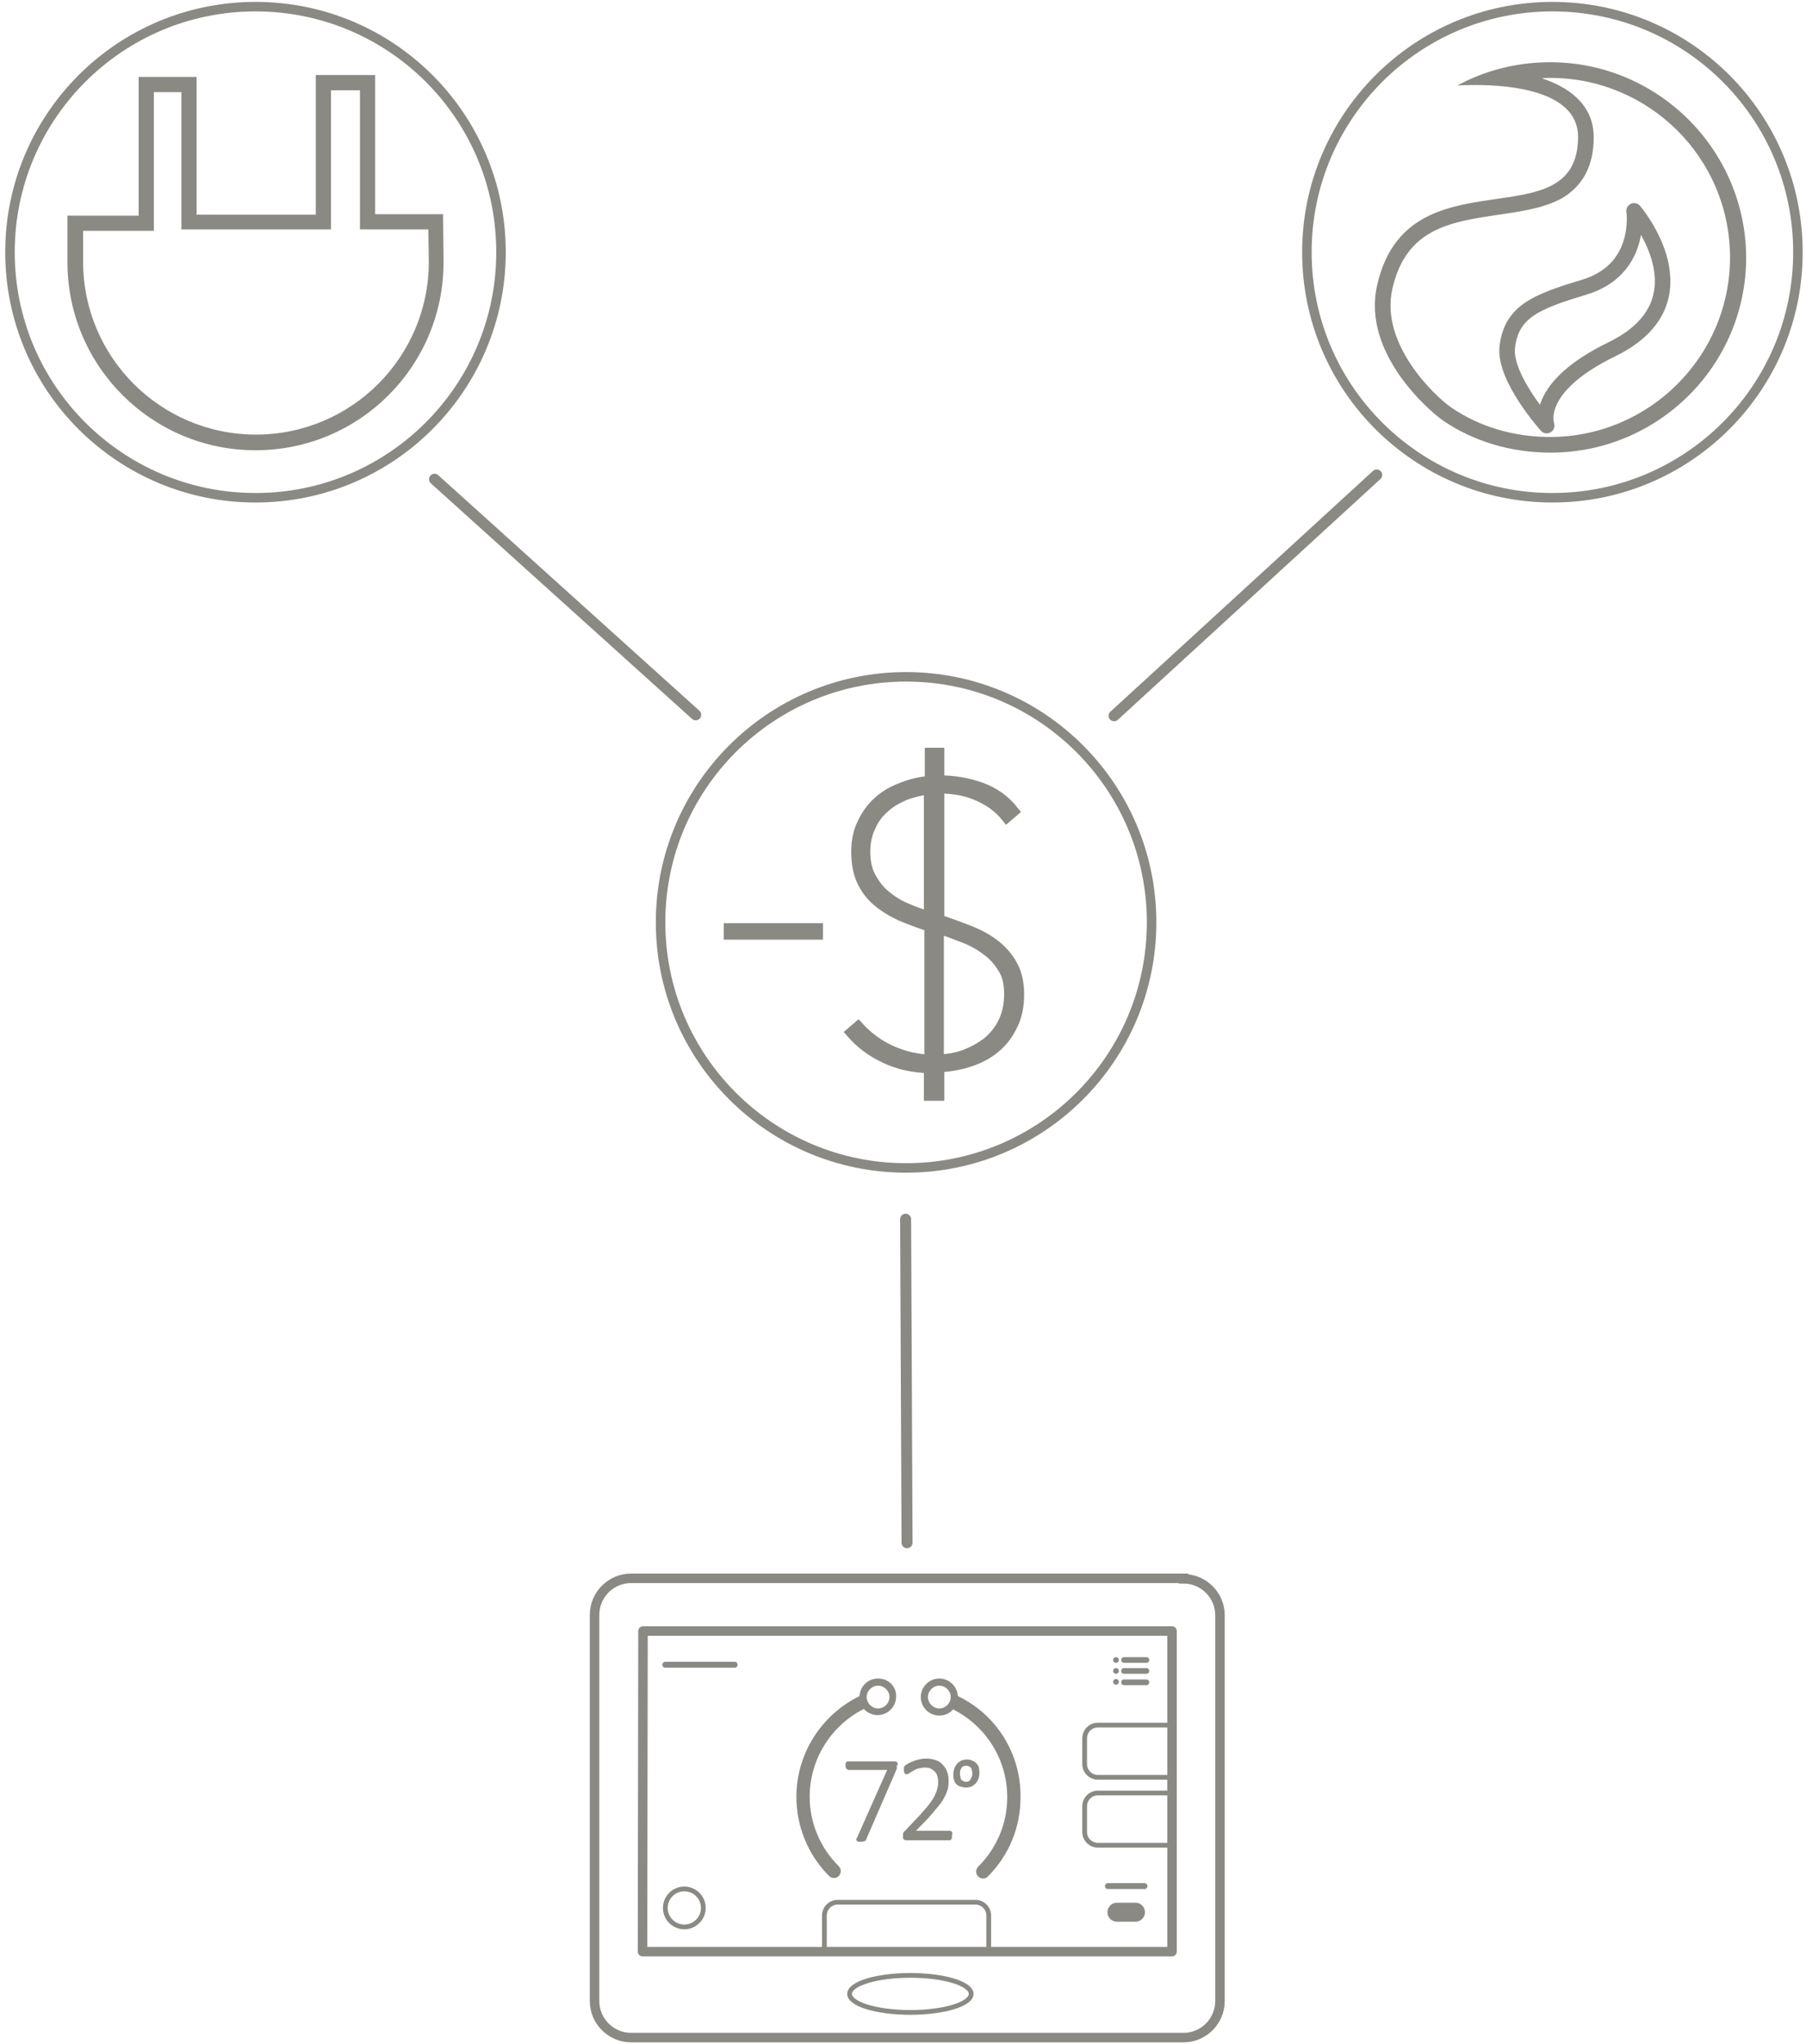 <?xml version="1.0" encoding="utf-8"?>
<!-- Generator: Adobe Illustrator 16.0.4, SVG Export Plug-In . SVG Version: 6.00 Build 0)  -->
<!DOCTYPE svg PUBLIC "-//W3C//DTD SVG 1.1//EN" "http://www.w3.org/Graphics/SVG/1.1/DTD/svg11.dtd">
<svg version="1.1" id="Layer_1" xmlns="http://www.w3.org/2000/svg" xmlns:xlink="http://www.w3.org/1999/xlink" x="0px" y="0px"
	 width="380.3px" height="430.3px" viewBox="0 0 380.3 430.3" enable-background="new 0 0 380.3 430.3" xml:space="preserve">
<g>
	<path fill="none" stroke="#8B8984" stroke-width="2" stroke-linecap="round" stroke-linejoin="round" stroke-miterlimit="10" d="
		M105.5,53.1c0,28.5-23.1,51.7-51.7,51.7c-28.5,0-51.7-23.1-51.7-51.7c0-28.5,23.1-51.7,51.7-51.7C82.4,1.4,105.5,24.5,105.5,53.1z"
		/>
	<g>
		<g>
			<path fill="#8B8984" d="M75.8,19v26.1v3.2H79h11.2l0.1,6.8c0,20.1-16.3,36.4-36.4,36.4c-20.1,0-36.4-16.3-36.4-36.4v-6.5h11.7
				h3.2v-3.2v-26h5.8v25.7v3.2h3.2h25.1h3.2v-3.2V19H75.8 M79,15.8H66.5v29.4H41.4V16.2H29.2v29.2h-15v9.8
				c0,21.9,17.8,39.6,39.6,39.6c21.9,0,39.6-17.7,39.6-39.6l-0.1-10.1H79L79,15.8L79,15.8z"/>
		</g>
	</g>
</g>
<g>
	
		<circle fill="none" stroke="#8B8984" stroke-width="2" stroke-linecap="round" stroke-linejoin="round" stroke-miterlimit="10" cx="190.8" cy="194.2" r="51.7"/>
</g>
<g>
	<path fill="none" stroke="#8B8984" stroke-width="2" stroke-linecap="round" stroke-linejoin="round" stroke-miterlimit="10" d="
		M378.6,53.1c0,28.5-23.1,51.7-51.7,51.7c-28.5,0-51.7-23.1-51.7-51.7c0-28.5,23.1-51.7,51.7-51.7C355.5,1.4,378.6,24.5,378.6,53.1z
		"/>
	<g>
		<g>
			<path fill="#8B8984" d="M326.4,16.4c20.9,0,37.9,16.9,37.9,37.8c0,20.8-17,37.8-37.9,37.8c-7.6,0-14.8-2.1-20.8-6.2
				c-3.1-2.1-15.1-13.2-12.4-25c2.9-12.8,12.4-14.1,22.4-15.6c4.9-0.7,9.5-1.4,13.2-3.4c4.5-2.6,6.8-6.9,6.8-12.9
				c0-5.9-3.9-10.1-10.9-12.4C325.2,16.4,325.8,16.4,326.4,16.4 M326.4,13.1c-6,0-11.8,1.3-16.9,3.6c-0.9,0.4-2.6,1.3-2.6,1.3
				s1.5-0.1,3.9-0.1c7.1,0,21.5,1.2,21.5,10.9c0,22.4-35.8,2.7-42.3,31.2c-3.3,14.4,11.1,26.6,13.8,28.5c6.4,4.4,14.3,6.8,22.7,6.8
				c22.7,0,41.2-18.4,41.2-41.1C367.6,31.5,349.1,13.1,326.4,13.1L326.4,13.1z"/>
		</g>
	</g>
	
		<path fill="none" stroke="#8B8984" stroke-width="3.275" stroke-linecap="round" stroke-linejoin="round" stroke-miterlimit="10" d="
		M325.7,89.6c0,0-9.1-10.1-8.3-16.6c0.9-7.4,6.1-9.5,16.1-12.5c12.5-3.7,10.6-16.1,10.6-16.1s16.2,18.9-4.6,29.1
		C322.6,81.7,325.7,89.6,325.7,89.6z"/>
</g>
<line fill="none" stroke="#8B8984" stroke-width="2.315" stroke-linecap="round" stroke-linejoin="round" stroke-miterlimit="10" x1="146.5" y1="150.5" x2="91.5" y2="100.9"/>
<line fill="none" stroke="#8B8984" stroke-width="2.315" stroke-linecap="round" stroke-linejoin="round" stroke-miterlimit="10" x1="289.9" y1="100" x2="234.6" y2="150.7"/>
<line fill="none" stroke="#8B8984" stroke-width="2.315" stroke-linecap="round" stroke-linejoin="round" stroke-miterlimit="10" x1="190.7" y1="256.7" x2="191" y2="324.8"/>
<g>
	<path fill="#8B8984" stroke="#8B8984" stroke-width="2.315" stroke-linecap="round" stroke-miterlimit="10" d="M197.5,230.6h-1.8
		v-5.8c-3.5-0.1-6.6-0.8-9.3-2.1c-2.8-1.3-5.1-3-7.1-5.3l1.4-1.2c2,2.2,4.3,3.9,7,5.1c2.7,1.2,5.4,1.8,8.1,1.9V195
		c-2.2-0.7-4.3-1.5-6.2-2.3c-1.9-0.9-3.5-1.9-4.9-3.1c-1.4-1.2-2.4-2.6-3.2-4.3c-0.7-1.6-1.1-3.6-1.1-6c0-2.1,0.4-4.1,1.2-5.8
		c0.8-1.7,1.8-3.2,3.2-4.5c1.4-1.3,3-2.3,4.9-3c1.9-0.8,3.9-1.3,6.2-1.5v-5.9h1.8v5.8c3.2,0,6.1,0.5,8.9,1.5c2.7,1,5,2.6,6.8,4.9
		l-1.4,1.2c-1.5-1.9-3.5-3.4-6-4.5c-2.5-1.1-5.2-1.6-8.3-1.6v27.8c2.4,0.8,4.6,1.6,6.6,2.4c2,0.8,3.8,1.8,5.3,3
		c1.5,1.2,2.7,2.6,3.6,4.3c0.9,1.7,1.3,3.7,1.3,6s-0.4,4.5-1.3,6.3c-0.9,1.9-2,3.4-3.5,4.7c-1.5,1.3-3.3,2.3-5.4,3
		c-2.1,0.7-4.3,1.1-6.6,1.2V230.6L197.5,230.6z M195.7,166.1c-1.8,0.2-3.4,0.6-5.1,1.2c-1.6,0.7-3.1,1.5-4.3,2.6
		c-1.3,1.1-2.3,2.4-3,4c-0.8,1.6-1.2,3.4-1.2,5.4c0,2.1,0.4,4,1.2,5.4c0.8,1.5,1.8,2.8,3,3.8c1.3,1.1,2.7,2,4.3,2.7
		c1.6,0.7,3.3,1.3,5.1,1.9V166.1z M197.5,223.2c2-0.1,4-0.4,5.8-1.1s3.4-1.6,4.8-2.7c1.4-1.2,2.5-2.6,3.3-4.3
		c0.8-1.7,1.2-3.6,1.2-5.8s-0.4-4-1.3-5.4c-0.9-1.5-2-2.8-3.4-3.8c-1.4-1.1-3-2-4.8-2.7s-3.6-1.4-5.5-2V223.2L197.5,223.2z"/>
</g>
<line fill="none" stroke="#8B8984" stroke-width="3.472" stroke-miterlimit="10" x1="152.4" y1="196.1" x2="173.3" y2="196.1"/>
<g>
	<g>
		<g>
			
				<line fill="none" stroke="#8B8984" stroke-width="1.25" stroke-linecap="round" stroke-linejoin="round" stroke-miterlimit="10" x1="233.3" y1="397.1" x2="241" y2="397.1"/>
			
				<line fill="none" stroke="#8B8984" stroke-width="1.25" stroke-linecap="round" stroke-linejoin="round" stroke-miterlimit="10" x1="140.1" y1="350.5" x2="154.7" y2="350.5"/>
			<g>
				
					<line fill="none" stroke="#8B8984" stroke-width="4" stroke-linecap="round" stroke-linejoin="round" stroke-miterlimit="10" x1="235.2" y1="402.6" x2="239.1" y2="402.6"/>
			</g>
		</g>
	</g>
	<path fill="none" stroke="#8B8984" stroke-width="2" stroke-miterlimit="10" d="M249.2,332.4c4.2,0,7.7,3.4,7.7,7.7v81.2
		c0,4.2-3.4,7.7-7.7,7.7H132.9c-4.2,0-7.7-3.4-7.7-7.7V340c0-4.2,3.4-7.7,7.7-7.7H249.2z"/>
	
		<polygon fill="none" stroke="#8B8984" stroke-width="2" stroke-linecap="round" stroke-linejoin="round" stroke-miterlimit="10" points="
		246.8,410.9 135.3,410.9 135.4,343.4 246.8,343.4 	"/>
	<g>
		<g>
			<g>
				<path fill="#8B8984" d="M184.9,353.4c-2.1,0-3.8,1.6-3.9,3.7c-8,3.9-13.3,12.1-13.3,21.2c0,6.3,2.5,12.3,6.9,16.7
					c0.3,0.3,0.7,0.4,1,0.4c0.4,0,0.7-0.1,1-0.4c0.6-0.6,0.6-1.5,0-2.1c-3.9-3.9-6.1-9.1-6.1-14.6c0-7.9,4.5-15,11.4-18.5
					c0.7,0.8,1.8,1.3,2.9,1.3c2.1,0,3.9-1.7,3.9-3.9C188.8,355.1,187.1,353.4,184.9,353.4 M184.9,359.7c-1.3,0-2.4-1.1-2.4-2.4
					c0-1.3,1.1-2.4,2.4-2.4c1.3,0,2.4,1.1,2.4,2.4C187.3,358.6,186.2,359.7,184.9,359.7"/>
				<path fill="#8B8984" d="M201.7,357.1c-0.1-2-1.8-3.7-3.9-3.7c-2.1,0-3.9,1.7-3.9,3.9c0,2.1,1.7,3.9,3.9,3.9
					c1.2,0,2.2-0.5,2.9-1.3c6.9,3.5,11.4,10.5,11.4,18.5c0,5.5-2.2,10.7-6.1,14.6c-0.6,0.6-0.6,1.5,0,2.1c0.3,0.3,0.7,0.4,1,0.4
					c0.4,0,0.7-0.1,1-0.4c4.5-4.5,6.9-10.4,6.9-16.7C215,369.1,209.7,360.9,201.7,357.1 M197.8,359.7c-1.3,0-2.4-1.1-2.4-2.4
					c0-1.3,1.1-2.4,2.4-2.4c1.3,0,2.4,1.1,2.4,2.4C200.2,358.6,199.1,359.7,197.8,359.7"/>
			</g>
			<g>
				<path fill="#8B8984" stroke="#8B8984" stroke-width="0.5" stroke-miterlimit="10" d="M206,373.3c0,0.4-0.1,0.8-0.2,1.1
					c-0.1,0.3-0.3,0.6-0.5,0.9c-0.2,0.2-0.5,0.4-0.8,0.6c-0.3,0.1-0.7,0.2-1.1,0.2c-0.4,0-0.8-0.1-1.1-0.2c-0.3-0.1-0.6-0.3-0.8-0.5
					c-0.2-0.2-0.3-0.5-0.4-0.8c-0.1-0.3-0.1-0.7-0.1-1.1c0-0.4,0.1-0.8,0.2-1.1c0.1-0.3,0.3-0.6,0.5-0.9c0.2-0.2,0.5-0.4,0.8-0.6
					c0.3-0.1,0.7-0.2,1.1-0.2c0.4,0,0.8,0.1,1,0.2c0.3,0.1,0.6,0.3,0.8,0.5c0.2,0.2,0.4,0.5,0.5,0.8
					C205.9,372.6,206,372.9,206,373.3z M205,373.4c0-0.3,0-0.5-0.1-0.7c0-0.2-0.1-0.4-0.2-0.6c-0.1-0.2-0.3-0.3-0.5-0.4
					c-0.2-0.1-0.4-0.2-0.7-0.2c-0.3,0-0.5,0.1-0.7,0.1c-0.2,0.1-0.3,0.2-0.5,0.4c-0.1,0.2-0.2,0.4-0.3,0.6c-0.1,0.2-0.1,0.5-0.1,0.8
					c0,0.3,0,0.5,0.1,0.8c0,0.2,0.1,0.4,0.2,0.6s0.3,0.3,0.5,0.4c0.2,0.1,0.4,0.2,0.7,0.2c0.2,0,0.5,0,0.6-0.1
					c0.2-0.1,0.3-0.2,0.5-0.4c0.1-0.2,0.2-0.4,0.3-0.6S205,373.7,205,373.4z"/>
			</g>
			<g>
				<path fill="#8B8984" stroke="#8B8984" stroke-width="0.5" stroke-miterlimit="10" d="M188.6,371.6c0,0.1,0,0.2,0,0.3
					c0,0.1,0,0.2,0,0.3c0,0.1,0,0.2-0.1,0.3c0,0.1-0.1,0.2-0.1,0.3l-6.2,14.3c0,0.1-0.1,0.2-0.1,0.2c0,0.1-0.1,0.1-0.2,0.1
					c-0.1,0-0.2,0.1-0.3,0.1c-0.1,0-0.2,0-0.4,0c-0.2,0-0.3,0-0.4,0c-0.1,0-0.2-0.1-0.2-0.1c0-0.1-0.1-0.1,0-0.2
					c0-0.1,0-0.1,0.1-0.2l6.5-14.6h-8.4c-0.2,0-0.3-0.1-0.4-0.2c-0.1-0.1-0.1-0.3-0.1-0.5c0-0.1,0-0.2,0-0.3c0-0.1,0-0.2,0.1-0.2
					c0-0.1,0.1-0.1,0.1-0.1c0.1,0,0.1,0,0.2,0h9.5c0.1,0,0.2,0,0.3,0c0.1,0,0.1,0.1,0.2,0.1c0,0.1,0.1,0.1,0.1,0.2
					C188.5,371.4,188.6,371.5,188.6,371.6z"/>
				<path fill="#8B8984" stroke="#8B8984" stroke-width="0.5" stroke-miterlimit="10" d="M200.2,386.6c0,0.1,0,0.2,0,0.3
					c0,0.1-0.1,0.2-0.1,0.2c0,0.1-0.1,0.1-0.1,0.1c-0.1,0-0.1,0-0.2,0h-8.9c-0.1,0-0.1,0-0.2,0c-0.1,0-0.1-0.1-0.2-0.1
					c-0.1-0.1-0.1-0.1-0.1-0.2c0-0.1,0-0.2,0-0.3c0-0.1,0-0.2,0-0.3c0-0.1,0-0.2,0-0.2c0-0.1,0.1-0.1,0.1-0.2c0-0.1,0.1-0.1,0.2-0.2
					l3.4-3.6c0.8-0.9,1.5-1.7,2-2.4c0.5-0.7,0.9-1.3,1.1-1.9c0.3-0.6,0.4-1.1,0.5-1.5c0.1-0.5,0.1-0.9,0.1-1.3s-0.1-0.8-0.2-1.2
					c-0.1-0.4-0.3-0.7-0.6-1c-0.3-0.3-0.6-0.5-1-0.7c-0.4-0.2-0.8-0.2-1.3-0.2c-0.5,0-1,0.1-1.4,0.2c-0.4,0.1-0.8,0.3-1.1,0.5
					c-0.3,0.2-0.6,0.3-0.8,0.5c-0.2,0.1-0.4,0.2-0.5,0.2c0,0-0.1,0-0.1,0c0,0-0.1-0.1-0.1-0.1c0-0.1-0.1-0.1-0.1-0.2
					c0-0.1,0-0.2,0-0.3c0-0.1,0-0.2,0-0.3c0-0.1,0-0.1,0-0.2c0-0.1,0-0.1,0.1-0.2c0-0.1,0.1-0.1,0.2-0.2c0.1-0.1,0.3-0.2,0.5-0.3
					c0.2-0.1,0.5-0.3,0.9-0.4c0.4-0.2,0.8-0.3,1.2-0.4s0.9-0.2,1.4-0.2c0.8,0,1.4,0.1,2,0.3c0.6,0.2,1.1,0.5,1.4,0.9
					c0.4,0.4,0.7,0.8,0.9,1.4c0.2,0.5,0.3,1.1,0.3,1.6c0,0.5,0,1-0.1,1.6c-0.1,0.5-0.3,1.1-0.6,1.7c-0.3,0.6-0.7,1.3-1.3,2
					c-0.6,0.7-1.3,1.6-2.2,2.6l-3,3.1h7.5c0.1,0,0.1,0,0.2,0c0.1,0,0.1,0.1,0.2,0.1c0,0.1,0.1,0.1,0.1,0.2
					C200.2,386.4,200.2,386.5,200.2,386.6z"/>
			</g>
		</g>
	</g>
	<circle fill="none" stroke="#8B8984" stroke-miterlimit="10" cx="144.1" cy="401.7" r="4"/>
</g>
<path fill="#8B8984" d="M235.6,349.5c0,0.4-0.3,0.6-0.6,0.6c-0.4,0-0.6-0.3-0.6-0.6c0-0.4,0.3-0.6,0.6-0.6
	C235.3,348.9,235.6,349.1,235.6,349.5z"/>
<path fill="#8B8984" d="M241.4,350.1c0.4,0,0.6-0.3,0.6-0.6c0-0.4-0.3-0.6-0.6-0.6h-4.7c-0.4,0-0.6,0.3-0.6,0.6
	c0,0.4,0.3,0.6,0.6,0.6H241.4z"/>
<circle fill="#8B8984" cx="235" cy="351.8" r="0.6"/>
<path fill="#8B8984" d="M241.4,352.4c0.4,0,0.6-0.3,0.6-0.6c0-0.4-0.3-0.6-0.6-0.6h-4.7c-0.4,0-0.6,0.3-0.6,0.6
	c0,0.4,0.3,0.6,0.6,0.6H241.4z"/>
<circle fill="#8B8984" cx="235" cy="354.1" r="0.6"/>
<path fill="#8B8984" d="M241.4,354.8c0.4,0,0.6-0.3,0.6-0.6c0-0.4-0.3-0.6-0.6-0.6h-4.7c-0.4,0-0.6,0.3-0.6,0.6
	c0,0.4,0.3,0.6,0.6,0.6H241.4z"/>
<path fill="none" stroke="#8B8984" stroke-miterlimit="10" d="M246.2,374.2h-15c-1.5,0-2.8-1.2-2.8-2.8v-5.4c0-1.5,1.2-2.8,2.8-2.8
	h15"/>
<path fill="none" stroke="#8B8984" stroke-miterlimit="10" d="M246.2,388.5h-15c-1.5,0-2.8-1.2-2.8-2.8v-5.4c0-1.5,1.2-2.8,2.8-2.8
	h15"/>
<path fill="none" stroke="#8B8984" stroke-linecap="round" stroke-linejoin="round" stroke-miterlimit="10" d="M173.6,410.9v-7.6
	c0-1.5,1.2-2.8,2.8-2.8h29c1.5,0,2.8,1.2,2.8,2.8v7.6"/>
<ellipse fill="none" stroke="#8B8984" stroke-linecap="round" stroke-linejoin="round" stroke-miterlimit="10" cx="191.7" cy="419.8" rx="12.8" ry="3.9"/>
</svg>
